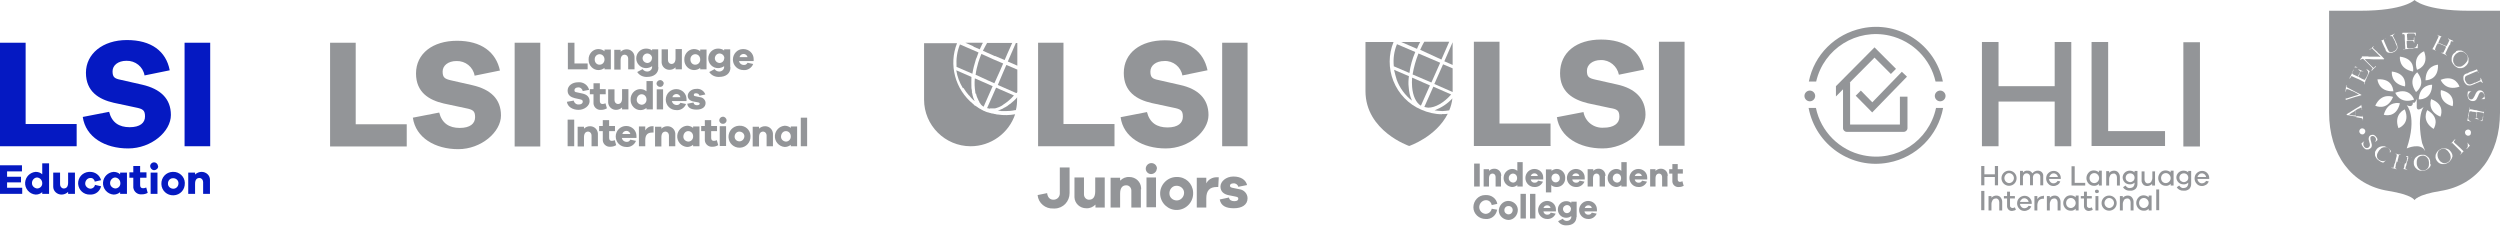 <?xml version="1.0" encoding="UTF-8"?>
<svg id="Layer_1" data-name="Layer 1" xmlns="http://www.w3.org/2000/svg" version="1.1" viewBox="0 0 1024 93">
  <defs>
    <style>
      .cls-1 {
        fill: #0519c2;
      }

      .cls-1, .cls-2 {
        stroke-width: 0px;
      }

      .cls-2 {
        fill: #939598;
      }
    </style>
  </defs>
  <g id="Group_3179" data-name="Group 3179">
    <path id="Path_6807" data-name="Path 6807" class="cls-2" d="M135.2,17.5v42.5h31.4v-9.1h-20.9V17.5h-10.5Z"/>
    <g id="Group_3140" data-name="Group 3140">
      <g id="Group_3139" data-name="Group 3139">
        <path id="Path_6808" data-name="Path 6808" class="cls-2" d="M204.7,28.9l-10.3,2.1c-.6-3.6-3.8-6.1-7.4-6-3.5,0-5.7,1.9-5.7,4.3s.8,3,3.4,3.6l8.8,2c7.4,1.7,11.7,5.6,11.7,12.4s-8.1,13.8-17.5,13.8-17.4-4.6-18.6-12.9l10.8-2.1c1.1,4.4,4.1,6.3,8.4,6.3s6.3-1.8,6.3-4.4-.9-3.1-3.9-3.7l-8.9-1.9c-6.1-1.4-11.4-4.6-11.4-12.3,0-8.2,6.9-13.4,16.8-13.4s16,4.6,17.6,12.3"/>
        <rect id="Rectangle_3217" data-name="Rectangle 3217" class="cls-2" x="210.8" y="17.5" width="10.5" height="42.5"/>
        <path id="Path_6809" data-name="Path 6809" class="cls-2" d="M240.6,28.4h-8v-10.9h2.7v8.5h5.4v2.3Z"/>
        <path id="Path_6810" data-name="Path 6810" class="cls-2" d="M250.2,28.4h-2.6v-.6c-.7.6-1.6.9-2.5.9-2.2,0-4-1.9-4-4.1,0,0,0-.1,0-.2-.1-2.2,1.6-4.2,3.8-4.3,0,0,.1,0,.2,0,.9,0,1.8.3,2.5.9v-.7h2.6v8.1ZM247.6,24.3c0-1.1-.8-2.1-2-2.1,0,0,0,0,0,0-1.1,0-2,.9-2,2,0,0,0,.1,0,.2,0,1.1.7,2,1.8,2.1,0,0,.1,0,.2,0,1.1,0,2-.9,2-2.1,0,0,0,0,0,0"/>
        <path id="Path_6811" data-name="Path 6811" class="cls-2" d="M259.9,23.4v5h-2.6v-4.4c0-.8-.5-1.5-1.3-1.6,0,0,0,0-.1,0-1,0-1.7.7-1.7,2.3v3.8h-2.6v-8.1h2.6v.8c.7-.7,1.6-1,2.5-1,1.7,0,3.1,1.3,3.2,3,0,.1,0,.3,0,.4"/>
        <path id="Path_6812" data-name="Path 6812" class="cls-2" d="M269.7,27.6c0,2.5-1.9,3.9-4.6,3.9-1.6.1-3.2-.6-4.1-2l2.2-1.2c.4.6,1.1,1,1.9,1,1,0,1.9-.7,2-1.7,0-.1,0-.2,0-.3v-.2c-.7.5-1.6.8-2.5.8-2.2,0-4-1.8-4-4,0-2.2,1.8-4,4-4,.9,0,1.8.2,2.5.8v-.5h2.5v7.3ZM267.1,23.9c0-1.1-.8-1.9-1.9-2-1.1,0-1.9.8-2,1.9,0,1.1.8,1.9,1.9,2,0,0,0,0,0,0,1,0,1.9-.8,1.9-1.8,0,0,0,0,0,0"/>
        <path id="Path_6813" data-name="Path 6813" class="cls-2" d="M279.3,28.4h-2.6v-.8c-.7.7-1.6,1-2.5,1-1.7,0-3.1-1.3-3.2-3,0-.1,0-.3,0-.4v-5h2.6v4.4c0,.8.5,1.5,1.3,1.6,0,0,0,0,.1,0,1,0,1.7-.7,1.7-2.3v-3.8h2.6v8.1Z"/>
        <path id="Path_6814" data-name="Path 6814" class="cls-2" d="M289.4,28.4h-2.6v-.6c-.7.6-1.6.9-2.5.9-2.2,0-4-1.9-4-4.1,0,0,0-.1,0-.2-.1-2.2,1.6-4.2,3.8-4.3,0,0,.1,0,.2,0,.9,0,1.8.3,2.5.9v-.7h2.6v8.1ZM286.8,24.3c0-1.1-.8-2.1-2-2.1,0,0,0,0,0,0-1.1,0-2,.9-2,2,0,0,0,.1,0,.2,0,1.1.7,2,1.8,2.1,0,0,.1,0,.2,0,1.1,0,2-.9,2-2,0,0,0,0,0,0"/>
        <path id="Path_6815" data-name="Path 6815" class="cls-2" d="M299.2,27.6c0,2.5-1.9,3.9-4.6,3.9-1.6.1-3.2-.6-4.1-2l2.2-1.2c.4.6,1.1,1,1.9,1,1,0,1.9-.7,2-1.7,0-.1,0-.2,0-.3v-.2c-.7.5-1.6.8-2.5.8-2.2,0-4-1.8-4-4,0-2.2,1.8-4,4-4,.9,0,1.8.2,2.5.8v-.5h2.5v7.3ZM296.7,23.9c0-1.1-.8-1.9-1.9-2-1.1,0-1.9.8-2,1.9,0,1.1.8,1.9,1.9,2,0,0,0,0,0,0,1,0,1.9-.8,1.9-1.8,0,0,0,0,0,0"/>
        <path id="Path_6816" data-name="Path 6816" class="cls-2" d="M308.7,25h-6c.2,1,1.1,1.7,2.2,1.6.6,0,1-.4,1.3-.9l2.3.5c-.6,1.6-2.3,2.7-4,2.5-2.3,0-4.2-1.8-4.3-4.1,0,0,0-.1,0-.2,0-2.3,1.8-4.3,4.1-4.3,0,0,.1,0,.2,0,2.3,0,4.2,1.8,4.2,4.1,0,0,0,.2,0,.3v.7ZM302.8,23.4h3.4c-.2-.8-.9-1.3-1.6-1.3-.8,0-1.5.5-1.7,1.3"/>
        <path id="Path_6817" data-name="Path 6817" class="cls-2" d="M241.3,36.8l-2.6.5c-.2-.9-1-1.6-1.9-1.5-.9,0-1.5.5-1.5,1.1s.2.8.9.9l2.3.5c1.9.4,3,1.4,3,3.2s-2.1,3.5-4.5,3.5-4.5-1.2-4.8-3.3l2.8-.5c.2,1,1.1,1.7,2.1,1.6,1,0,1.6-.5,1.6-1.1s-.2-.8-1-1l-2.3-.5c-1.6-.4-2.9-1.2-2.9-3.1s1.8-3.4,4.3-3.4c2.1-.2,4,1.1,4.5,3.1"/>
        <path id="Path_6818" data-name="Path 6818" class="cls-2" d="M248.5,44.4c-.7.4-1.4.6-2.2.6-1.6.2-3.1-1-3.2-2.6,0-.2,0-.4,0-.7v-3.1h-1.5v-2.1h1.5v-2.4h2.6v2.4h2.4v2.1h-2.4v2.8c0,.8.4,1.2,1.1,1.2.4,0,.8-.1,1.2-.3l.6,2.1Z"/>
        <path id="Path_6819" data-name="Path 6819" class="cls-2" d="M257.4,44.8h-2.6v-.8c-.7.7-1.6,1-2.5,1-1.7,0-3.1-1.3-3.2-3,0-.1,0-.3,0-.4v-5h2.6v4.4c0,.8.5,1.5,1.3,1.6,0,0,0,0,.1,0,1,0,1.7-.7,1.7-2.3v-3.8h2.6v8.1Z"/>
        <path id="Path_6820" data-name="Path 6820" class="cls-2" d="M267.4,44.8h-2.6v-.6c-.7.6-1.6.9-2.5.9-2.2,0-4-1.9-4-4.1,0,0,0-.1,0-.2-.1-2.2,1.6-4.2,3.8-4.3,0,0,.1,0,.2,0,.9,0,1.8.3,2.5.9v-4.2h2.6v11.7ZM264.8,40.7c0-1.1-.8-2.1-2-2.1,0,0,0,0,0,0-1.2,0-2,1.1-2,2.3,0,1.1.9,1.9,2,2,1.1,0,2-.9,2-2,0,0,0,0,0,0"/>
        <path id="Path_6821" data-name="Path 6821" class="cls-2" d="M271.8,34.2c0,.8-.6,1.4-1.4,1.4,0,0,0,0,0,0-.8,0-1.4-.6-1.5-1.3,0,0,0,0,0,0,0-.8.7-1.5,1.5-1.5s1.5.7,1.5,1.5M269,36.6h2.6v8.2h-2.6v-8.2Z"/>
        <path id="Path_6822" data-name="Path 6822" class="cls-2" d="M281.2,41.4h-6c.2,1,1.1,1.7,2.2,1.6.6,0,1-.4,1.3-.9l2.3.5c-.6,1.6-2.3,2.7-4,2.5-2.4,0-4.3-1.9-4.3-4.3,0-2.4,1.9-4.3,4.3-4.3h0c2.3,0,4.2,1.8,4.2,4.1,0,0,0,.2,0,.3v.7ZM275.3,39.8h3.4c-.2-.8-.9-1.3-1.6-1.3-.8,0-1.5.5-1.7,1.3"/>
        <path id="Path_6823" data-name="Path 6823" class="cls-2" d="M284.1,42.1c.1.7.7,1,1.4,1s1.1-.3,1.1-.6-.2-.5-.8-.6l-1.7-.3c-1.5-.3-2.4-1.1-2.4-2.4s1.4-2.8,3.5-2.8c1.6-.2,3.2.8,3.7,2.3l-2.4.5c-.1-.6-.7-1-1.4-1-.7,0-.9.3-.9.6s0,.5.6.6l1.9.4c1.3.1,2.3,1.2,2.3,2.4,0,1.8-1.6,2.7-3.7,2.7s-3.6-.7-3.8-2.4l2.5-.5Z"/>
        <rect id="Rectangle_3218" data-name="Rectangle 3218" class="cls-2" x="232.5" y="49" width="2.7" height="10.9"/>
        <path id="Path_6824" data-name="Path 6824" class="cls-2" d="M244.9,54.9v5h-2.6v-4.4c0-.8-.5-1.5-1.3-1.6,0,0,0,0-.1,0-1,0-1.7.7-1.7,2.3v3.8h-2.6v-8.1h2.6v.8c.7-.7,1.6-1,2.5-1,1.7,0,3.1,1.3,3.2,3,0,.1,0,.3,0,.4"/>
        <path id="Path_6825" data-name="Path 6825" class="cls-2" d="M252.3,59.5c-.7.4-1.4.6-2.2.6-1.6.2-3.1-1-3.2-2.6,0-.2,0-.4,0-.7v-3.1h-1.5v-2.1h1.5v-2.4h2.6v2.4h2.4v2.1h-2.4v2.8c0,.8.4,1.2,1.1,1.2.4,0,.8-.1,1.2-.3l.6,2.1Z"/>
        <path id="Path_6826" data-name="Path 6826" class="cls-2" d="M260.7,56.5h-6c.2,1,1.1,1.7,2.2,1.6.6,0,1-.4,1.3-.9l2.3.5c-.6,1.6-2.3,2.7-4,2.5-2.4,0-4.3-1.9-4.3-4.3,0-2.4,1.9-4.3,4.3-4.3,2.3,0,4.2,1.8,4.2,4.1,0,0,0,.2,0,.3v.7ZM254.8,54.9h3.4c-.2-.8-.9-1.3-1.6-1.3-.8,0-1.5.5-1.7,1.3"/>
        <path id="Path_6827" data-name="Path 6827" class="cls-2" d="M267.7,51.7v2.6h-.6c-1.8,0-2.8.9-2.8,3.1v2.5h-2.6v-8.1h2.6v1.6c.6-1,1.6-1.7,2.8-1.7.2,0,.4,0,.6,0"/>
        <path id="Path_6828" data-name="Path 6828" class="cls-2" d="M276.6,54.9v5h-2.6v-4.4c0-.8-.5-1.5-1.3-1.6,0,0,0,0-.1,0-1,0-1.7.7-1.7,2.3v3.8h-2.6v-8.1h2.6v.8c.7-.7,1.6-1,2.5-1,1.7,0,3.1,1.3,3.2,3,0,.1,0,.3,0,.4"/>
        <path id="Path_6829" data-name="Path 6829" class="cls-2" d="M286.5,59.9h-2.6v-.6c-.7.6-1.6.9-2.5.9-2.4-.2-4.2-2.3-4-4.7.2-2.1,1.8-3.8,4-4,.9,0,1.8.3,2.5.9v-.6h2.6v8.1ZM283.9,55.8c0-1.1-.8-2.1-2-2.1,0,0,0,0,0,0-1.2,0-2,1.1-2,2.3,0,1.1.9,1.9,2,2,1.1,0,2-.9,2-2,0,0,0,0,0,0"/>
        <path id="Path_6830" data-name="Path 6830" class="cls-2" d="M294.1,59.5c-.7.4-1.4.6-2.2.6-1.6.2-3.1-1-3.2-2.6,0-.2,0-.4,0-.7v-3.1h-1.5v-2.1h1.5v-2.4h2.6v2.4h2.4v2.1h-2.4v2.8c0,.8.4,1.2,1.1,1.2.4,0,.8-.1,1.2-.3l.6,2.1Z"/>
        <path id="Path_6831" data-name="Path 6831" class="cls-2" d="M297.6,49.3c0,.8-.7,1.5-1.6,1.4-.8,0-1.4-.7-1.4-1.4,0-.8.7-1.5,1.5-1.5.8,0,1.5.7,1.5,1.5M294.8,51.7h2.6v8.1h-2.6v-8.1Z"/>
        <path id="Path_6832" data-name="Path 6832" class="cls-2" d="M307.4,55.8c.1,2.5-1.8,4.6-4.3,4.7-2.5.1-4.6-1.8-4.7-4.3-.1-2.5,1.8-4.6,4.3-4.7,0,0,.2,0,.2,0,2.4-.1,4.4,1.7,4.5,4.1,0,0,0,.1,0,.2M304.9,55.8c0-1.1-1-1.9-2.1-1.9-1.1,0-1.9,1-1.9,2.1,0,1.1.9,1.9,2,1.9,1.1,0,2-1,2-2.1,0,0,0,0,0,0"/>
        <path id="Path_6833" data-name="Path 6833" class="cls-2" d="M316.6,54.9v5h-2.6v-4.4c0-.8-.5-1.5-1.3-1.6,0,0,0,0-.1,0-1,0-1.7.7-1.7,2.3v3.8h-2.6v-8.1h2.6v.8c.7-.7,1.6-1,2.5-1,1.7,0,3.1,1.3,3.2,3,0,.1,0,.3,0,.4"/>
        <path id="Path_6834" data-name="Path 6834" class="cls-2" d="M326.5,59.9h-2.6v-.6c-.7.6-1.6.9-2.5.9-2.4-.2-4.2-2.3-4-4.7.2-2.1,1.8-3.8,4-4,.9,0,1.8.3,2.5.9v-.6h2.6v8.1ZM323.9,55.8c0-1.1-.8-2.1-2-2.1,0,0,0,0,0,0-1.2,0-2,1.1-2,2.3,0,1.1.9,1.9,2,2,1.1,0,2-.9,2-2,0,0,0,0,0,0"/>
        <rect id="Rectangle_3219" data-name="Rectangle 3219" class="cls-2" x="328" y="48.2" width="2.6" height="11.7"/>
      </g>
    </g>
  </g>
  <g id="Group_3180" data-name="Group 3180">
    <g id="Group_3142" data-name="Group 3142">
      <path id="Path_6835" data-name="Path 6835" class="cls-2" d="M407.5,22.9h0l4,1.7,1.3-3,1.8-4h-10.3c-.6,1-1.1,2.1-1.7,3.2h0s3.6,1.6,3.6,1.6l1.3.6Z"/>
      <path id="Path_6836" data-name="Path 6836" class="cls-2" d="M414.1,22.2h0s-1.3,3-1.3,3l3.9,1.7v-9.3h-.6l-2,4.6Z"/>
      <path id="Path_6837" data-name="Path 6837" class="cls-2" d="M416.7,39.8c-.9,1.1-2,2-3.1,2.9,0,0,0,0-.1,0-.3.3-.7.5-1,.8-.1,0-.3.2-.4.2-.2.2-.5.3-.7.4-.2,0-.3.2-.5.3-.2.1-.4.2-.6.3-.2,0-.3.1-.5.2-.3.1-.5.2-.8.3,0,0-.2,0-.3.1.5,0,1,.1,1.5.2h.1c.5,0,1,0,1.4,0h.2c1.3,0,2.6-.1,3.9-.4,0,0,.2,0,.3,0,.4-1.5.5-3,.5-4.5v-.9Z"/>
      <path id="Path_6838" data-name="Path 6838" class="cls-2" d="M416.4,38.1c.1-.1.2-.3.3-.4v-9.2l-.5-.2h0l-4-1.7-1.3,3h0s-2.2,5.2-2.2,5.2l2.5,1.1,5,2.2h.2Z"/>
      <path id="Path_6839" data-name="Path 6839" class="cls-2" d="M398.3,30.1c.3-1.9.8-3.8,1.4-5.7h0c0-.2.1-.4.2-.5s.1-.3.2-.5c.2-.6.5-1.3.7-1.9l-7.6-3.3c-1.2,2.9-1.6,6-1.4,9.2l6.5,2.8Z"/>
      <path id="Path_6840" data-name="Path 6840" class="cls-2" d="M402,22c-.5,1.2-.9,2.4-1.3,3.6h0c-.5,1.7-.9,3.4-1.1,5.1h.2c0,0,5,2.3,5,2.3l2.5,1.1,2.3-5.1h0c0,0,1.3-3,1.3-3l-4-1.7h0l-1.3-.6-3.6-1.6h0"/>
      <path id="Path_6841" data-name="Path 6841" class="cls-2" d="M408.6,46.9h-.1c-.3,0-.6-.1-.9-.2h-.2c-.3,0-.5-.2-.7-.2-.1,0-.2,0-.3,0-.2,0-.4-.1-.7-.2-.1,0-.3,0-.4-.1-.2,0-.5-.2-.7-.2-.1,0-.2,0-.4-.1-.3-.1-.6-.2-.9-.4,0,0,0,0-.1,0h-.1c-.3-.2-.6-.3-.9-.5-.1,0-.2-.1-.3-.2-.2-.1-.4-.2-.6-.3-.1,0-.2-.1-.3-.2-.2-.1-.4-.2-.6-.4,0,0-.2-.1-.3-.2-.2-.1-.4-.3-.6-.4h-.2c-.2-.3-.5-.5-.7-.7h0c-7.4-6-10.1-16.1-6.6-24.9h-13.5v23.1c0,10.6,8.6,19.1,19.1,19.1,8.2,0,15.6-5.3,18.2-13.1-2.3.4-4.7.5-7.1.1"/>
      <path id="Path_6842" data-name="Path 6842" class="cls-2" d="M405.5,44.4c.2,0,.5,0,.7,0h.1c.3,0,.6,0,.9,0h.2c.3,0,.5-.1.8-.2.1,0,.2,0,.3-.1.2,0,.4-.2.6-.2.1,0,.3-.1.4-.2.2,0,.4-.2.6-.3.2,0,.3-.2.5-.3.1,0,.3-.2.4-.3,1.6-1,3.1-2.3,4.3-3.7l-5.5-2.4-1.8-.8-3.7,8.4c.3,0,.6.1.9.2,0,0,.1,0,.2,0"/>
      <path id="Path_6843" data-name="Path 6843" class="cls-2" d="M399.8,38.3c0,.2,0,.4.1.5,0,.2.1.4.2.7,0,.2.1.3.2.5,0,.2.2.4.3.6,0,.1,0,.2.1.3.1.2.2.5.4.7,0,0,0,.1,0,.2.2.2.3.5.5.7h0c.2.3.3.5.5.6,0,0,0,0,.1.1.2.2.5.4.7.5l3.7-8.4-1.8-.8-5.5-2.4c-.2,1.9-.1,3.8.2,5.7,0,.2,0,.3,0,.5"/>
      <path id="Path_6844" data-name="Path 6844" class="cls-2" d="M398.7,19.1l2.6,1.1c.3-.6.6-1.3.9-1.9,0-.2.2-.3.3-.5v-.3c.1,0-7.1,0-7.1,0l3.4,1.5Z"/>
      <path id="Path_6845" data-name="Path 6845" class="cls-2" d="M394.6,36c.7,1.1,1.5,2.2,2.3,3.1h.1c.3.5.7.8,1,1.2h0c.4.4.8.8,1.2,1.1,0,0,0-.2-.1-.3-.1-.2-.2-.5-.3-.7,0-.2-.1-.3-.2-.5,0-.2-.1-.5-.2-.7,0-.2,0-.3-.1-.5,0-.3-.1-.5-.2-.8,0-.2,0-.3,0-.5,0-.4-.1-.8-.2-1.3,0,0,0,0,0-.1-.1-1.5,0-3,0-4.5l-6.2-2.7c.4,2.6,1.3,5,2.7,7.3"/>
      <path id="Path_6846" data-name="Path 6846" class="cls-2" d="M456.5,59.9h-31.3V17.5h10.4v33.3h20.9v9.1Z"/>
      <path id="Path_6847" data-name="Path 6847" class="cls-2" d="M494.5,28.8l-10.2,2.1c-.6-3.5-3.8-6.1-7.4-5.9-3.5,0-5.7,1.9-5.7,4.3s.8,3,3.4,3.5l8.8,2c7.3,1.6,11.6,5.6,11.6,12.3s-8,13.7-17.5,13.7-17.4-4.6-18.5-12.8l10.8-2.1c1.1,4.4,4.1,6.3,8.4,6.3s6.3-1.8,6.3-4.4-.9-3.1-3.9-3.7l-8.9-1.9c-6.1-1.4-11.4-4.6-11.4-12.3,0-8.2,6.8-13.4,16.8-13.4s15.9,4.6,17.5,12.3"/>
      <rect id="Rectangle_3221" data-name="Rectangle 3221" class="cls-2" x="500.6" y="17.5" width="10.4" height="42.4"/>
      <path id="Path_6848" data-name="Path 6848" class="cls-2" d="M438.1,79.1c0,3.4-2.6,6.2-6,6.3-.2,0-.4,0-.6,0-3.3.2-6.2-2.2-6.5-5.5l3.9-.8c.2,1.7,1.1,2.7,2.6,2.7,1.4,0,2.5-1,2.6-2.4,0,0,0-.2,0-.3v-10.5h4v10.5Z"/>
      <path id="Path_6849" data-name="Path 6849" class="cls-2" d="M452.6,85h-3.9v-1.2c-1,1-2.3,1.6-3.8,1.5-2.6,0-4.7-2-4.8-4.5,0-.2,0-.4,0-.6v-7.5h3.9v6.7c-.1,1.2.7,2.3,1.9,2.4,0,0,.1,0,.2,0,1.5,0,2.5-1,2.5-3.4v-5.7h3.9v12.2Z"/>
      <path id="Path_6850" data-name="Path 6850" class="cls-2" d="M467.3,77.5v7.5h-3.9v-6.7c.1-1.2-.7-2.3-1.9-2.4,0,0-.1,0-.2,0-1.5,0-2.5,1-2.5,3.4v5.7h-3.9v-12.2h3.9v1.2c1-1,2.3-1.6,3.8-1.5,2.6,0,4.7,2,4.8,4.5,0,.2,0,.4,0,.6"/>
      <path id="Path_6851" data-name="Path 6851" class="cls-2" d="M473.8,69.1c0,1.2-1.1,2.2-2.3,2.2-1.2,0-2.2-1-2.2-2.2,0-1.2,1-2.3,2.3-2.3s2.3,1,2.3,2.3M469.6,72.7h3.9v12.2h-3.9v-12.2Z"/>
      <path id="Path_6852" data-name="Path 6852" class="cls-2" d="M488.7,78.9c.2,3.7-2.7,6.9-6.4,7.1s-6.9-2.7-7.1-6.4c-.2-3.7,2.7-6.9,6.4-7.1.1,0,.2,0,.4,0,3.6-.1,6.5,2.6,6.7,6.2,0,0,0,.2,0,.3M485,78.9c0-1.6-1.5-2.9-3.2-2.8-1.6,0-2.9,1.5-2.8,3.2,0,1.6,1.4,2.8,3,2.8,1.7,0,3-1.5,3-3.1,0,0,0,0,0,0"/>
      <path id="Path_6853" data-name="Path 6853" class="cls-2" d="M499.2,72.7l-.2,3.9h-.7c-2.7,0-4.2,1.4-4.2,4.6v3.8h-3.9v-12.2h3.9v2.3c.8-1.6,2.5-2.5,4.2-2.5.3,0,.6,0,.9,0"/>
      <path id="Path_6854" data-name="Path 6854" class="cls-2" d="M503.4,81c.2,1,1.1,1.4,2.2,1.4s1.6-.4,1.6-1-.3-.7-1.2-.9l-2.5-.5c-2.3-.4-3.6-1.6-3.6-3.6s2.2-4.1,5.3-4.1,5.1,1.4,5.6,3.5l-3.6.7c-.2-.9-1.1-1.5-2-1.4-1,0-1.4.5-1.4.9s.1.7.9.9l2.9.6c1.9.2,3.4,1.8,3.4,3.7,0,2.7-2.3,4.1-5.6,4.1s-5.3-1-5.8-3.6l3.8-.8Z"/>
    </g>
  </g>
  <g id="Group_3181" data-name="Group 3181">
    <rect id="Rectangle_3223" data-name="Rectangle 3223" class="cls-2" x="603.8" y="67" width="2.3" height="9.4"/>
    <g id="Group_3145" data-name="Group 3145">
      <g id="Group_3144" data-name="Group 3144">
        <path id="Path_6855" data-name="Path 6855" class="cls-2" d="M614.8,72.1v4.3h-2.2v-3.9c0-.7-.4-1.3-1.1-1.4,0,0,0,0-.1,0-.9,0-1.5.6-1.5,2v3.3h-2.2v-7.1h2.2v.7c.6-.6,1.3-.9,2.2-.9,1.5,0,2.7,1.1,2.8,2.6,0,.1,0,.2,0,.3"/>
        <path id="Path_6856" data-name="Path 6856" class="cls-2" d="M623.7,76.4h-2.2v-.6c-.6.5-1.4.8-2.2.8-2.1-.2-3.6-2-3.4-4,.1-1.8,1.6-3.3,3.4-3.4.8,0,1.6.2,2.2.8v-3.6h2.2v10.1ZM621.4,72.9c0-1-.7-1.8-1.7-1.8,0,0,0,0,0,0-1,0-1.8,1-1.7,2,0,.9.8,1.6,1.7,1.7,1,0,1.7-.8,1.7-1.8,0,0,0,0,0,0"/>
        <path id="Path_6857" data-name="Path 6857" class="cls-2" d="M632.2,73.5h-5.2c.1.9,1,1.5,1.9,1.3.5,0,.9-.4,1.1-.8l2,.4c-.6,1.4-2,2.3-3.5,2.2-2.1,0-3.7-1.7-3.7-3.7,0-2.1,1.7-3.7,3.7-3.7,2,0,3.6,1.5,3.6,3.5,0,0,0,.2,0,.2v.6ZM627,72.1h2.9c-.1-.7-.7-1.1-1.4-1.1-.7,0-1.3.4-1.5,1.1"/>
        <path id="Path_6858" data-name="Path 6858" class="cls-2" d="M641.1,72.9c.1,1.9-1.3,3.6-3.3,3.7,0,0-.1,0-.2,0-.8,0-1.6-.2-2.2-.8v3h-2.2v-9.4h2.3v.6c.6-.5,1.4-.8,2.2-.8,1.9,0,3.5,1.7,3.4,3.6,0,0,0,0,0,.1M638.9,72.9c0-.9-.6-1.7-1.6-1.8,0,0,0,0-.1,0-1,0-1.8.9-1.7,1.9,0,.9.8,1.7,1.7,1.7.9,0,1.7-.7,1.7-1.7,0,0,0,0,0-.1"/>
        <path id="Path_6859" data-name="Path 6859" class="cls-2" d="M649.2,73.5h-5.2c.1.9,1,1.5,1.9,1.3.5,0,.9-.4,1.1-.8l2,.4c-.6,1.4-2,2.3-3.5,2.2-2.1,0-3.7-1.7-3.7-3.7,0-2.1,1.7-3.7,3.7-3.7,2,0,3.6,1.5,3.6,3.5,0,0,0,.2,0,.2v.6ZM644,72.1h2.9c-.1-.7-.7-1.1-1.4-1.1-.7,0-1.3.4-1.5,1.1"/>
        <path id="Path_6860" data-name="Path 6860" class="cls-2" d="M657.4,72.1v4.3h-2.2v-3.9c0-.7-.4-1.3-1.1-1.4,0,0,0,0-.1,0-.9,0-1.5.6-1.5,2v3.3h-2.2v-7.1h2.3v.7c.6-.6,1.3-.9,2.2-.9,1.5,0,2.7,1.1,2.8,2.6,0,.1,0,.2,0,.3"/>
        <path id="Path_6861" data-name="Path 6861" class="cls-2" d="M666.3,76.4h-2.2v-.6c-.6.5-1.4.8-2.2.8-2.1-.2-3.6-2-3.4-4,.1-1.8,1.6-3.3,3.4-3.4.8,0,1.6.2,2.2.8v-3.6h2.2v10.1ZM664,72.9c0-1-.7-1.8-1.7-1.8,0,0,0,0,0,0-1,0-1.8,1-1.7,2,0,.9.8,1.6,1.7,1.7,1,0,1.7-.8,1.7-1.8,0,0,0,0,0,0"/>
        <path id="Path_6862" data-name="Path 6862" class="cls-2" d="M674.8,73.5h-5.2c.1.9,1,1.5,1.9,1.3.5,0,.9-.4,1.1-.8l2,.4c-.6,1.4-2,2.3-3.5,2.2-2.1,0-3.7-1.7-3.7-3.7,0-2.1,1.7-3.7,3.7-3.7,2,0,3.6,1.5,3.6,3.5,0,0,0,.2,0,.2v.6ZM669.6,72.1h2.9c-.1-.7-.7-1.1-1.4-1.1-.7,0-1.3.4-1.5,1.1"/>
        <path id="Path_6863" data-name="Path 6863" class="cls-2" d="M683,72.1v4.3h-2.2v-3.9c0-.7-.4-1.3-1.1-1.4,0,0,0,0-.1,0-.9,0-1.5.6-1.5,2v3.3h-2.2v-7.1h2.2v.7c.6-.6,1.4-.9,2.2-.9,1.5,0,2.7,1.1,2.8,2.6,0,.1,0,.2,0,.3"/>
        <path id="Path_6864" data-name="Path 6864" class="cls-2" d="M689.7,76.1c-.6.3-1.2.5-1.9.5-1.4.2-2.7-.8-2.8-2.2,0-.2,0-.4,0-.6v-2.7h-1.3v-1.8h1.3v-2.1h2.2v2.1h2.1v1.8h-2.1v2.4c0,.7.4,1,.9,1,.4,0,.7-.1,1-.3l.5,1.8Z"/>
        <path id="Path_6865" data-name="Path 6865" class="cls-2" d="M613.2,86c-.4,2.3-2.4,3.9-4.7,3.7-2.7,0-5-2.1-5-4.8,0-2.7,2.1-5,4.8-5,0,0,.2,0,.3,0,2.3-.1,4.3,1.4,4.7,3.6l-2.3.5c-.2-1.2-1.2-2.1-2.5-2-1.5.1-2.7,1.5-2.6,3,.1,1.4,1.2,2.5,2.6,2.6,1.2,0,2.3-.9,2.5-2.1l2.3.4Z"/>
        <path id="Path_6866" data-name="Path 6866" class="cls-2" d="M621.7,86c0,2.1-1.6,4-3.7,4.1-2.1,0-4-1.6-4.1-3.7,0-2.1,1.6-4,3.7-4.1,0,0,.1,0,.2,0,2,0,3.8,1.5,3.9,3.5,0,0,0,.1,0,.2M619.6,86c0-1-.9-1.7-1.8-1.6-1,0-1.7.9-1.6,1.8,0,.9.8,1.6,1.7,1.6,1,0,1.7-.8,1.7-1.8,0,0,0,0,0,0"/>
        <rect id="Rectangle_3224" data-name="Rectangle 3224" class="cls-2" x="622.8" y="79.4" width="2.2" height="10.1"/>
        <rect id="Rectangle_3225" data-name="Rectangle 3225" class="cls-2" x="626.7" y="79.4" width="2.2" height="10.1"/>
        <path id="Path_6867" data-name="Path 6867" class="cls-2" d="M637.4,86.6h-5.2c.1.9,1,1.5,1.9,1.3.5,0,.9-.4,1.1-.8l2,.4c-.6,1.4-2,2.3-3.5,2.2-2.1,0-3.7-1.7-3.7-3.7s1.7-3.7,3.7-3.7c2,0,3.6,1.5,3.6,3.5,0,0,0,.2,0,.2v.6ZM632.2,85.2h2.9c-.1-.7-.7-1.1-1.4-1.1-.7,0-1.3.4-1.5,1.1"/>
        <path id="Path_6868" data-name="Path 6868" class="cls-2" d="M645.7,88.9c0,2.2-1.7,3.4-4,3.4-1.4.1-2.8-.5-3.5-1.7l1.9-1c.4.6,1,.9,1.7.9.9,0,1.7-.6,1.8-1.5,0,0,0-.2,0-.3v-.2c-.6.5-1.4.7-2.1.7-1.9,0-3.4-1.5-3.4-3.4,0-1.9,1.5-3.4,3.4-3.4.8,0,1.5.2,2.1.7v-.5h2.2v6.4ZM643.5,85.7c0-.9-.7-1.7-1.6-1.7-.9,0-1.7.7-1.7,1.6,0,.9.7,1.7,1.6,1.7,0,0,0,0,0,0,.9,0,1.6-.7,1.6-1.5,0,0,0,0,0,0"/>
        <path id="Path_6869" data-name="Path 6869" class="cls-2" d="M654.2,86.6h-5.2c.1.9,1,1.5,1.9,1.3.5,0,.9-.4,1.1-.8l2,.4c-.6,1.4-2,2.3-3.5,2.2-2.1,0-3.7-1.7-3.7-3.7s1.7-3.7,3.7-3.7c2,0,3.6,1.5,3.6,3.5,0,0,0,.2,0,.2v.6ZM649.1,85.2h2.9c-.1-.7-.7-1.1-1.4-1.1-.7,0-1.3.4-1.5,1.1"/>
        <path id="Path_6870" data-name="Path 6870" class="cls-2" d="M635.2,59.8h-31.5V17.1h10.5v33.5h20.9v9.1h.1Z"/>
        <path id="Path_6871" data-name="Path 6871" class="cls-2" d="M673.4,28.5l-10.3,2.1c-.7-3.5-3.8-6.1-7.4-6-3.4,0-5.7,1.9-5.7,4.4s.8,3,3.4,3.6l8.9,2c7.4,1.6,11.7,5.7,11.7,12.4s-8.1,13.8-17.6,13.8-17.5-4.6-18.7-12.8l10.9-2.1c.7,4,4.3,6.7,8.3,6.4,4,0,6.4-1.7,6.4-4.4s-.9-3.2-4-3.7l-8.9-1.9c-6.1-1.5-11.4-4.6-11.4-12.3,0-8.6,6.8-13.8,16.8-13.8s16,4.6,17.6,12.3"/>
        <rect id="Rectangle_3226" data-name="Rectangle 3226" class="cls-2" x="679.5" y="17.1" width="10.5" height="42.6"/>
        <path id="Path_6872" data-name="Path 6872" class="cls-2" d="M582,43.3l3.7-8.3-7.3-3.2c-.1,1.3-.1,2.6,0,3.8.3,3.7,1.6,6.5,3.6,7.7"/>
        <path id="Path_6873" data-name="Path 6873" class="cls-2" d="M589.9,25.7l-8.9-3.8c-1.1,2.8-1.9,5.6-2.4,8.6l7.7,3.3,3.6-8.1Z"/>
        <path id="Path_6874" data-name="Path 6874" class="cls-2" d="M578.3,41.1c-.8-1.7-1.2-3.6-1.3-5.4-.2-1.5-.1-3,.1-4.5l-6.1-2.6c.3,1.3.7,2.8,1.1,4.1,1.2,3.3,3.4,6.3,6.2,8.5"/>
        <path id="Path_6875" data-name="Path 6875" class="cls-2" d="M570.8,27.1l6.5,2.8c.4-3,1.2-5.8,2.4-8.6l-7.5-3.2c-1.2,2.9-1.6,5.9-1.3,9"/>
        <path id="Path_6876" data-name="Path 6876" class="cls-2" d="M591.1,26.3l-3.6,8.1,7.5,3.3v-9.7l-4-1.7Z"/>
        <path id="Path_6877" data-name="Path 6877" class="cls-2" d="M594.4,38.7l-7.3-3.2-3.7,8.3c.5.2,1.1.2,1.6.3,2.9,0,6.4-2,9.4-5.4"/>
        <path id="Path_6878" data-name="Path 6878" class="cls-2" d="M581.7,17.2h-7.8l6.5,2.8c.4-1,.8-1.9,1.3-2.8"/>
        <path id="Path_6879" data-name="Path 6879" class="cls-2" d="M590.7,46.8c-3,0-5.9-.7-8.6-1.9-5.2-2.2-9.3-6.5-11.4-11.8-2-5.1-2-10.8.1-15.9h-11.5v20.1c0,16.4,17.9,22.5,17.9,22.5,0,0,11-3.7,15.8-13.2-.7.1-1.5.2-2.3.1"/>
        <path id="Path_6880" data-name="Path 6880" class="cls-2" d="M593.6,45.2c.7-1.6,1.1-3.2,1.3-4.9-2,2.2-4.5,3.8-7.3,4.9,1.1.2,2.1.2,3.2.3.9-.1,1.9-.1,2.8-.3"/>
        <path id="Path_6881" data-name="Path 6881" class="cls-2" d="M591.6,25.1l3.4,1.5v-9.3l-3.4,7.8Z"/>
        <path id="Path_6882" data-name="Path 6882" class="cls-2" d="M590.4,24.4l3.2-7.3h-10.2c-.7,1.1-1.2,2.3-1.7,3.3l8.7,4Z"/>
      </g>
    </g>
  </g>
  <g id="Group_3182" data-name="Group 3182">
    <path id="Path_6883" data-name="Path 6883" class="cls-2" d="M818.4,68v7.9h-1.3v-3.4h-4.3v3.4h-1.3v-7.9h1.3v3.4h4.3v-3.4h1.3Z"/>
    <g id="Group_3148" data-name="Group 3148">
      <g id="Group_3147" data-name="Group 3147">
        <path id="Path_6884" data-name="Path 6884" class="cls-2" d="M822.9,75c.5,0,1-.2,1.4-.6.8-.8.8-2.1,0-2.9-.8-.8-2-.8-2.7,0-.8.8-.8,2.1,0,2.9.4.4.9.6,1.4.6M820.7,70.8c.6-.6,1.4-.9,2.2-.9.8,0,1.6.3,2.2.9,1.2,1.2,1.2,3.2,0,4.4-.6.6-1.4.9-2.2.9-.8,0-1.6-.3-2.2-.9-1.2-1.2-1.2-3.2,0-4.4,0,0,0,0,0,0"/>
        <path id="Path_6885" data-name="Path 6885" class="cls-2" d="M834.7,69.9c.6,0,1.2.2,1.6.6.4.4.7,1,.6,1.7v3.7h-1.2v-3.5c0-.4-.1-.7-.4-1-.3-.3-.6-.4-1-.4-.4,0-.9.2-1.2.5-.3.4-.5,1-.4,1.5v2.9h-1.2v-3.5c0-.4-.1-.7-.4-1-.3-.3-.6-.4-1-.4-.4,0-.9.2-1.1.5-.3.4-.5,1-.4,1.5v2.9h-1.2v-5.9h1.2v.7c.5-.6,1.2-.9,1.9-.8.4,0,.8,0,1.2.3.3.2.6.5.8.8.5-.7,1.3-1.1,2.2-1.1"/>
        <path id="Path_6886" data-name="Path 6886" class="cls-2" d="M841.2,71c-.4,0-.8.1-1.1.4-.3.3-.6.6-.7,1.1h3.5c0-.4-.3-.8-.6-1.1-.3-.2-.7-.4-1.1-.4M844.1,72.9v.4h-4.8c0,.5.2.9.6,1.3.3.3.7.5,1.2.5.7,0,1.4-.4,1.7-1l1.1.2c-.2.6-.6,1.1-1.1,1.4-.5.3-1.1.5-1.7.5-.8,0-1.6-.3-2.1-.9-.6-.6-.9-1.4-.9-2.2,0-.8.3-1.7.9-2.2.6-.6,1.4-.9,2.2-.9.8,0,1.5.3,2,.8.6.6.9,1.3.9,2.1"/>
        <path id="Path_6887" data-name="Path 6887" class="cls-2" d="M854.1,74.8v1.2h-5.6v-7.9h1.3v6.8h4.3Z"/>
        <path id="Path_6888" data-name="Path 6888" class="cls-2" d="M857.8,75c.5,0,1-.2,1.4-.6.8-.8.8-2.1,0-2.9-.4-.4-.8-.6-1.4-.6-.5,0-1,.2-1.4.6-.7.8-.7,2.1,0,2.9.4.4.9.6,1.4.6M860.9,70.1v5.9h-1.2v-.7c-.6.6-1.3.9-2.1.8-.8,0-1.5-.3-2.1-.9-1.2-1.3-1.2-3.2,0-4.5.5-.6,1.3-.9,2.1-.9.8,0,1.6.3,2.1.8v-.7h1.2Z"/>
        <path id="Path_6889" data-name="Path 6889" class="cls-2" d="M865.9,69.9c.6,0,1.3.2,1.7.7.4.5.7,1.1.7,1.8v3.6h-1.2v-3.3c0-.4-.1-.8-.4-1.2-.3-.3-.6-.5-1-.4-.5,0-1,.2-1.3.6-.3.5-.5,1.1-.5,1.6v2.7h-1.2v-5.9h1.2v.7c.5-.6,1.3-.9,2-.9"/>
        <path id="Path_6890" data-name="Path 6890" class="cls-2" d="M872.5,74.6c.5,0,.9-.2,1.3-.5.7-.7.7-1.9,0-2.6,0,0,0,0,0,0-.3-.3-.8-.5-1.3-.5-.5,0-1,.2-1.3.5-.7.7-.7,1.9,0,2.6,0,0,0,0,0,0,.4.3.9.5,1.3.5M875.5,70.1v5.3c0,.8-.3,1.5-.8,2-.6.5-1.4.8-2.2.7-1.2.1-2.3-.4-2.9-1.4l1-.7c.2.3.5.6.8.8.3.2.7.3,1.1.2.5,0,1-.2,1.3-.5.3-.4.5-.8.5-1.3v-.4c-.5.5-1.3.8-2,.7-.8,0-1.5-.3-2-.8-1.1-1.1-1.2-2.8,0-4,0,0,0,0,0,0,.5-.5,1.3-.8,2-.8.7,0,1.5.2,2,.7v-.6h1.2Z"/>
        <path id="Path_6891" data-name="Path 6891" class="cls-2" d="M882.7,70.1v5.9h-1.2v-.7c-.5.6-1.3.9-2,.9-.6,0-1.3-.2-1.7-.7-.4-.5-.7-1.1-.6-1.8v-3.5h1.2v3.3c0,.4.1.8.4,1.2.3.3.6.5,1,.4.5,0,1-.2,1.3-.6.3-.5.5-1.1.5-1.6v-2.7h1.2Z"/>
        <path id="Path_6892" data-name="Path 6892" class="cls-2" d="M887.1,75c.5,0,1-.2,1.4-.6.8-.8.8-2.1,0-2.9-.4-.4-.8-.6-1.4-.6-.5,0-1,.2-1.4.6-.7.8-.7,2.1,0,2.9.4.4.9.6,1.4.6M890.3,70.1v5.9h-1.2v-.7c-.6.6-1.3.9-2.1.8-.8,0-1.5-.3-2.1-.9-1.2-1.3-1.2-3.2,0-4.5.5-.6,1.3-.9,2.1-.9.8,0,1.6.3,2.1.8v-.7h1.2Z"/>
        <path id="Path_6893" data-name="Path 6893" class="cls-2" d="M894.5,74.6c.5,0,.9-.2,1.3-.5.7-.7.7-1.9,0-2.6,0,0,0,0,0,0-.3-.3-.8-.5-1.3-.5-.5,0-1,.2-1.3.5-.7.7-.7,1.9,0,2.6,0,0,0,0,0,0,.4.3.9.5,1.3.5M897.5,70.1v5.3c0,.8-.3,1.5-.8,2-.6.5-1.4.8-2.2.7-1.2.1-2.3-.4-2.9-1.4l1-.7c.2.3.5.6.8.8.3.2.7.3,1.1.2.5,0,1-.2,1.3-.5.3-.4.5-.8.5-1.3v-.4c-.5.5-1.3.8-2,.7-.8,0-1.5-.3-2-.8-1.1-1.1-1.2-2.8,0-4,0,0,0,0,0,0,.5-.5,1.3-.8,2-.8.8,0,1.5.2,2,.7v-.6h1.2Z"/>
        <path id="Path_6894" data-name="Path 6894" class="cls-2" d="M901.9,71c-.4,0-.8.1-1.1.4-.3.3-.6.6-.7,1.1h3.5c0-.4-.3-.8-.6-1.1-.3-.2-.7-.4-1.1-.4M904.9,72.9v.4h-4.8c0,.5.2.9.6,1.3.3.3.7.5,1.2.5.7,0,1.4-.4,1.7-1l1.1.2c-.2.6-.6,1.1-1.1,1.4-.5.3-1.1.5-1.7.5-.8,0-1.6-.3-2.1-.9-.6-.6-.9-1.4-.9-2.2,0-.8.3-1.7.9-2.2.6-.6,1.4-.9,2.2-.9.8,0,1.5.3,2,.8.6.6.9,1.3.9,2.1"/>
        <rect id="Rectangle_3228" data-name="Rectangle 3228" class="cls-2" x="811.5" y="78.2" width="1.3" height="7.9"/>
        <path id="Path_6895" data-name="Path 6895" class="cls-2" d="M817.7,80.1c.6,0,1.3.2,1.7.7.4.5.7,1.1.7,1.8v3.6h-1.2v-3.3c0-.4-.1-.8-.4-1.2-.3-.3-.6-.5-1-.4-.5,0-1,.2-1.3.6-.3.5-.5,1.1-.5,1.6v2.7h-1.2v-5.9h1.2v.7c.5-.6,1.3-.9,2-.9"/>
        <path id="Path_6896" data-name="Path 6896" class="cls-2" d="M825.3,84.9l.4,1c-.4.3-.9.4-1.5.5-1.1.1-2-.7-2.1-1.8,0-.1,0-.3,0-.4v-2.9h-1.3v-1h1.3v-1.8h1.2v1.8h2v1h-2v2.8c0,.3,0,.6.3.8.2.2.4.3.7.3.4,0,.7-.1,1-.3"/>
        <path id="Path_6897" data-name="Path 6897" class="cls-2" d="M829.2,81.2c-.4,0-.8.1-1.1.4-.3.3-.6.6-.7,1.1h3.5c0-.4-.3-.8-.6-1.1-.3-.2-.7-.4-1.1-.4M832.2,83.1v.4h-4.8c0,.5.2.9.6,1.3.3.3.7.5,1.2.5.7,0,1.4-.4,1.7-1l1.1.2c-.2.6-.6,1.1-1.1,1.4-.5.3-1.1.5-1.7.5-.8,0-1.6-.3-2.1-.9-.6-.6-.9-1.4-.9-2.2,0-.8.3-1.7.9-2.2.6-.6,1.4-.9,2.2-.9.8,0,1.5.3,2,.8.6.6.9,1.3.9,2.1"/>
        <path id="Path_6898" data-name="Path 6898" class="cls-2" d="M836.8,80.2c.1,0,.3,0,.4,0v1.2c-.2,0-.3,0-.4,0-.6,0-1.2.2-1.7.7-.4.6-.6,1.3-.6,2v2.1h-1.2v-5.9h1.2v1.3c.4-.8,1.3-1.3,2.2-1.3"/>
        <path id="Path_6899" data-name="Path 6899" class="cls-2" d="M841.6,80.1c.6,0,1.3.2,1.7.7.4.5.7,1.1.7,1.8v3.6h-1.2v-3.3c0-.4-.1-.8-.4-1.2-.3-.3-.6-.5-1-.4-.5,0-1,.2-1.3.6-.3.5-.5,1.1-.5,1.6v2.7h-1.2v-5.9h1.2v.7c.5-.6,1.3-.9,2-.9"/>
        <path id="Path_6900" data-name="Path 6900" class="cls-2" d="M848.2,85.2c.5,0,1-.2,1.4-.6.8-.8.8-2.1,0-2.9-.4-.4-.8-.6-1.4-.6-.5,0-1,.2-1.4.6-.7.8-.7,2.1,0,2.9.4.4.9.6,1.4.6M851.4,80.3v5.9h-1.2v-.7c-.6.6-1.3.9-2.1.8-.8,0-1.5-.3-2.1-.9-1.2-1.3-1.2-3.2,0-4.5.5-.6,1.3-.9,2.1-.9.8,0,1.6.3,2.1.8v-.7h1.2Z"/>
        <path id="Path_6901" data-name="Path 6901" class="cls-2" d="M856.8,84.9l.4,1c-.4.3-.9.4-1.5.5-1.1.1-2-.7-2.1-1.8,0-.1,0-.3,0-.4v-2.9h-1.3v-1h1.3v-1.8h1.2v1.8h2v1h-2v2.8c0,.3,0,.6.3.8.2.2.4.3.7.3.4,0,.7-.1,1-.3"/>
        <path id="Path_6902" data-name="Path 6902" class="cls-2" d="M859.5,86.2h-1.2v-5.9h1.2v5.9ZM858.9,77.7c.2,0,.4,0,.6.2.1.1.2.3.2.5,0,.2,0,.4-.2.5-.2.1-.4.2-.6.2-.2,0-.4,0-.6-.2-.1-.1-.2-.3-.2-.5,0-.2,0-.4.2-.5.2-.2.4-.2.6-.2"/>
        <path id="Path_6903" data-name="Path 6903" class="cls-2" d="M863.9,85.2c.5,0,1-.2,1.4-.6.8-.8.8-2.1,0-2.9-.8-.8-2-.8-2.7,0-.8.8-.8,2.1,0,2.9.4.4.9.6,1.4.6M861.7,81c.6-.6,1.4-.9,2.2-.9.8,0,1.6.3,2.2.9,1.2,1.2,1.2,3.2,0,4.4-.6.6-1.4.9-2.2.9-.8,0-1.6-.3-2.2-.9-1.2-1.2-1.2-3.2,0-4.4,0,0,0,0,0,0"/>
        <path id="Path_6904" data-name="Path 6904" class="cls-2" d="M871.5,80.1c.6,0,1.3.2,1.7.7.4.5.7,1.1.7,1.8v3.6h-1.2v-3.3c0-.4-.1-.8-.4-1.2-.3-.3-.6-.5-1-.4-.5,0-1,.2-1.3.6-.3.5-.5,1.1-.5,1.6v2.7h-1.2v-5.9h1.2v.7c.5-.6,1.3-.9,2-.9"/>
        <path id="Path_6905" data-name="Path 6905" class="cls-2" d="M878.1,85.2c.5,0,1-.2,1.4-.6.8-.8.8-2.1,0-2.9-.4-.4-.8-.6-1.4-.6-.5,0-1,.2-1.4.6-.7.8-.7,2.1,0,2.9.4.4.9.6,1.4.6M881.3,80.3v5.9h-1.2v-.7c-.6.6-1.3.9-2.1.8-.8,0-1.5-.3-2.1-.9-1.2-1.3-1.2-3.2,0-4.5.5-.6,1.3-.9,2.1-.9.8,0,1.6.3,2.1.8v-.7h1.2Z"/>
        <rect id="Rectangle_3229" data-name="Rectangle 3229" class="cls-2" x="883.2" y="77.6" width="1.2" height="8.5"/>
        <path id="Path_6906" data-name="Path 6906" class="cls-2" d="M793,44.2c-2.9,13.6-16.2,22.3-29.8,19.4-9.7-2-17.4-9.7-19.4-19.4h-3c2.9,15.2,17.5,25.3,32.7,22.4,11.4-2.1,20.3-11,22.4-22.4h-3Z"/>
        <path id="Path_6907" data-name="Path 6907" class="cls-2" d="M743.9,33.4c3.1-13.5,16.6-21.9,30.1-18.8,9.4,2.2,16.7,9.5,18.8,18.8h3c-3.1-15.2-18-25-33.1-21.8-11,2.3-19.6,10.8-21.8,21.8h3Z"/>
        <path id="Path_6908" data-name="Path 6908" class="cls-2" d="M743.5,39.3c0,1.2-1,2.2-2.2,2.2s-2.2-1-2.2-2.2,1-2.2,2.2-2.2,2.2,1,2.2,2.2h0"/>
        <path id="Path_6909" data-name="Path 6909" class="cls-2" d="M796.9,39.3c0,1.2-1,2.2-2.2,2.2s-2.2-1-2.2-2.2,1-2.2,2.2-2.2,2.2,1,2.2,2.2h0"/>
        <path id="Path_6910" data-name="Path 6910" class="cls-2" d="M766.9,46.1l-6.8-6.9,2.1-2.1,4.7,4.8,12.1-12.5,2.1,2-14.2,14.6Z"/>
        <path id="Path_6911" data-name="Path 6911" class="cls-2" d="M752,39.5v-4.2l15.8-15.9,8.8,8.8-2.1,2.1-6.7-6.7-15.8,15.9Z"/>
        <path id="Path_6912" data-name="Path 6912" class="cls-2" d="M778.2,39.6v11.4h-20.4v-17.3h-2.9v18.8c0,.8.7,1.5,1.5,1.5h23.4c.8,0,1.5-.7,1.5-1.5v-12.9h-2.9Z"/>
        <path id="Path_6913" data-name="Path 6913" class="cls-2" d="M848.4,17.2v42.7h-6.8v-18.3h-23v18.3h-6.8V17.2h6.8v18.1h23v-18.1h6.8Z"/>
        <path id="Path_6914" data-name="Path 6914" class="cls-2" d="M886.8,53.6v6.2h-30.1V17.2h6.8v36.5h23.3Z"/>
        <rect id="Rectangle_3230" data-name="Rectangle 3230" class="cls-2" x="894.3" y="17.3" width="6.8" height="42.7"/>
      </g>
    </g>
  </g>
  <g id="Group_3222" data-name="Group 3222">
    <g id="Group_3221" data-name="Group 3221">
      <path id="Path_7023" data-name="Path 7023" class="cls-2" d="M1003.3,62.8c-.2-.4-.5-.8-.8-1.1-.2-.2-.5-.4-.8-.6-.3-.1-.7-.2-1-.2-.4,0-.7.1-1,.3-.3.1-.5.3-.7.5-.2.2-.3.4-.4.7-.1.3-.2.5-.2.8,0,.3,0,.7.1,1,0,.3.2.6.3.8.1.3.3.5.5.8.2.2.4.5.7.6.2.2.5.3.8.4.5.2,1.1,0,1.6-.2.3-.1.5-.3.7-.5.2-.2.4-.4.5-.7.1-.2.2-.5.2-.8,0-.3,0-.6-.1-.9,0-.3-.2-.7-.4-1"/>
      <path id="Path_7024" data-name="Path 7024" class="cls-2" d="M964.5,45.5c-.1,0-.2.1-.3.2l-.9.5-1.1.7h0c0,0,.2.1.6.2.6.1,1,.2,1.3.2.1,0,.3,0,.4,0,0,0,.2,0,.3,0,0,0,.1,0,.2,0h0c0-.4-.1-.8-.2-1.3,0-.3-.1-.5-.2-.7"/>
      <path id="Path_7025" data-name="Path 7025" class="cls-2" d="M994.5,65.1c-.3-.6-.8-1.1-1.5-1.3-.3-.1-.7-.1-1,0-.3,0-.6.1-.8.2-.2.1-.5.3-.7.5-.2.2-.3.4-.4.7-.1.3-.2.6-.2,1,0,.3,0,.6,0,.9,0,.3.1.6.2.9.1.3.3.6.4.8.2.2.4.4.6.6.5.3,1,.5,1.6.4.3,0,.6-.1.8-.2.3-.1.5-.3.7-.5.2-.2.4-.4.5-.7.1-.3.2-.6.2-.9,0-.4,0-.7,0-1.1,0-.4-.2-.9-.3-1.3"/>
      <path id="Path_7026" data-name="Path 7026" class="cls-2" d="M1005.3,26.4c.2.2.4.4.7.6.3.2.6.3.9.3.3,0,.6,0,.9,0,.3,0,.6-.2.9-.4.3-.2.6-.4.9-.7.3-.3.6-.7.9-1.1.2-.3.3-.7.3-1,0-.4,0-.7-.1-1.1-.1-.4-.3-.7-.6-.9-.2-.2-.5-.4-.7-.6-.2-.1-.5-.2-.8-.3-.3,0-.6,0-.9,0-.3,0-.7.2-1,.4-.3.2-.5.3-.8.5-.2.2-.4.5-.6.8-.2.3-.3.6-.4.9,0,.3-.1.6-.1.9,0,.6.2,1.2.6,1.6"/>
      <path id="Path_7027" data-name="Path 7027" class="cls-2" d="M1011.3,4.4c-18.2,0-22.3-4.4-22.3-4.4,0,0-4.1,4.4-22.3,4.4h-12.7v41.7c0,17.1,9.1,29.7,24.3,32.1,9.9,1.6,10.7,3.8,10.7,3.8,0,0,.8-2.2,10.7-3.8,15.2-2.4,24.3-15,24.3-32.1V4.4h-12.7ZM1012.3,29.3l1.1-.4.7-.3c.1,0,.3-.1.4-.2,0,0,0-.1,0-.2v-.3c-.2-.1-.2-.3-.2-.4,0,0,0,0,0,0,0,0,0,0,0,0,0,0,0,0,0,.1h0c0,.1.1.4.1.4l.3.7.5,1.2s0,0-.1,0c0,0,0,0,0,0,0,0,0-.1-.1-.2,0,0,0,0,0-.1,0,0,0,0,0-.1,0-.1-.1-.2-.2-.3,0,0-.1,0-.2,0l-.6.2-2.3,1c-.5.2-1.1.5-1.6.7-.2.1-.3.3-.4.5,0,.2-.1.5-.1.7,0,.3,0,.5.2.8.2.4.4.8.7,1.1.3.2.6.3.9.4.5,0,.9-.1,1.3-.3l.4-.2h.1c0,0,.2-.1.3-.2s.2,0,.3,0l1.3-.6c.3-.1.5-.3.8-.4,0,0,.1-.1.1-.2,0-.3,0-.5,0-.8,0,0,0,0,.1,0,0,.1.1.2.2.4,0,.1.1.3.2.4,0,.2.1.3.1.4l.3.7h0c0,.1-.2.2-.2.2-.1-.2-.3-.5-.5-.6-.1,0-.3,0-.4,0,0,0-.3.1-.6.3l-1,.4-.4.2-.5.2c-.4.2-.8.3-1.3.5-.3,0-.6.1-.8,0-.2,0-.5,0-.7-.2-.3-.1-.5-.3-.7-.6-.2-.2-.4-.5-.5-.8-.1-.3-.3-.7-.3-1,0-.4,0-.7,0-1,0-.2.2-.5.3-.7.3-.3.6-.5,1-.6h.3c0-.1,1.3-.7,1.3-.7ZM1005.9,21c.3-.1.6-.2.9-.3.4,0,.7,0,1.1,0,.4,0,.8.2,1.2.5.4.2.7.5,1,.8.2.3.5.5.6.9.2.3.3.6.4,1,0,.4,0,.8,0,1.2,0,.3-.1.6-.3.9-.2.3-.4.7-.7.9-.3.3-.6.5-.9.7-.3.1-.6.2-.9.3-.4,0-.8,0-1.1,0-.4,0-.7-.2-1-.4-.4-.2-.7-.5-1-.8-.3-.3-.5-.6-.7-1-.2-.3-.3-.6-.3-.9,0-.3,0-.7,0-1,0-.4.2-.8.3-1.1.2-.4.4-.7.7-.9.2-.2.5-.4.8-.6M980.3,37.4c-6.2.2-6.5-4.9-6.5-4.9,6.5-.5,6.5,4.9,6.5,4.9M979.7,29.3c6.5.8,5.4,6.1,5.4,6.1-6.1-1.1-5.4-6.1-5.4-6.1M980.2,39.7c-2.5,6-7.3,3.6-7.3,3.6,2.6-5.6,7.3-3.6,7.3-3.6M983,42.3c-1.5,6.4-6.6,4.7-6.6,4.7,1.7-6,6.6-4.7,6.6-4.7M985,44.8c2.5,6-2.6,7.7-2.6,7.7-2.1-5.8,2.6-7.7,2.6-7.7M981.1,38c6.1-2.4,7.7,2.8,7.7,2.8-5.9,2-7.7-2.8-7.7-2.8M990.1,29.6c4,5.1-.5,8.1-.5,8.1-3.6-5.1.5-8.1.5-8.1M996.2,34.7c-.1,6.5-5.5,6-5.5,6,.4-6.2,5.5-6,5.5-6M995.8,40.6c6.1,2.3,3.8,7.2,3.8,7.2-5.7-2.4-3.8-7.2-3.8-7.2M999.8,36.9c6.4,1.4,4.8,6.6,4.8,6.6-6-1.6-4.8-6.6-4.8-6.6M999.7,32.7c6.1-2.4,7.7,2.8,7.7,2.8-5.9,2-7.7-2.8-7.7-2.8M995.2,20c.1,0,.3,0,.4,0,.1,0,.3,0,.5.1,0,0,.1,0,.2,0,0,0,.2-.2.2-.3l.2-.4.2-.3.2-.4c0-.2.2-.4.3-.6s.2-.4.2-.4l.6-1.3c0-.2.2-.4.3-.6.1-.2.2-.4.2-.5,0-.2.1-.3.2-.5,0,0,0,0,0-.1,0,0-.2-.2-.3-.2-.1,0-.2-.1-.3-.2,0,0,0,0,0,0,0,0,0,0,0,0,0,0,.1,0,.2,0l.4.2c.3.1.6.3,1,.4.2,0,.4.2.8.3,0,0,0,0,0,0,0,0,0,0,0,0,0,0,0,0,0,0-.2-.1-.5-.2-.8-.2-.1,0-.2.2-.3.5-.2.5-.5,1-.7,1.6l-.2.4c.2.1.4.2.6.3.1,0,.2,0,.2,0l.7.3.4.2,1.2.5c0,0,.2,0,.3.1.3-.5.5-1,.8-1.6.1-.3.3-.6.4-.9,0,0,0,0,0-.1,0,0-.2-.1-.5-.3,0,0,0,0-.1,0,0,0,0-.1,0-.2.1,0,.2,0,.2,0l.3.2c.3.1.6.3.8.4.2,0,.5.2.9.4,0,0,0,.1-.1.2-.2,0-.3,0-.5-.1,0,0-.2,0-.3,0,0,0-.1,0-.2.2,0,0,0,0,0,.1,0,.1,0,.2,0,.2l-.2.5v.3c-.1,0-.4.4-.4.4l-.4.8-.4.8c0,.2-.2.4-.3.7l-.3.6c0,.1-.1.3-.2.5,0,0,0,0,0,.1l.3.3c.1,0,.2.2.3.3,0,0,0,0,0,.1h0s0,0,0,0c0,0,0,0,0,0-.3-.2-.7-.4-1-.6-.3-.1-.5-.2-.6-.3-.1,0-.4-.1-.8-.3,0,0,0,0,0,0,0,0,0,0,0,0,.2,0,.4,0,.5,0,.1,0,.3,0,.4,0,0,0,.2-.1.2-.2l.3-.7.2-.3c.1-.3.3-.6.5-1.2,0,0,0,0,0-.1-.4-.2-.8-.4-1.2-.6-.2,0-.3-.1-.3-.1s-.2-.1-.5-.2-.5-.2-.7-.3c-.1,0-.2,0-.3-.1h-.2c0-.1-.1-.1-.2-.1,0,0,0,0-.1.1v.3c-.2,0-.3.3-.6.9,0,.1,0,.2-.1.3-.1.3-.3.6-.3.9,0,0,0,.1,0,.2,0,0,.2.2.3.3.1,0,.2.2.3.2h0c0,0,0,0,0,0,0,0,0,0,0,0h0s-.2-.1-.2-.1c-.2,0-.3-.2-.6-.3-.1,0-.3-.2-.4-.2-.2,0-.5-.2-1-.4,0,0-.2,0-.2,0h0ZM998.6,26.5c.3,6.5-5.1,6.4-5.1,6.4,0-6.2,5.1-6.4,5.1-6.4M992.9,21c2.3,6.1-2.9,7.6-2.9,7.6-1.9-5.9,2.9-7.6,2.9-7.6M984.1,13.4s0,0,0,0h.2c.2,0,.4,0,.6,0h.4s.9,0,.9,0c.5,0,.8,0,1.1,0s.4,0,.5,0c0,0,.3,0,.6,0h.7c0,0,0,0,0,0h.4s0,0,0,0c0,0,0,0,0,0,0,0,0,.1,0,.2,0,.1,0,.2,0,.2,0,.4,0,.7.1.9,0,0,0,0,0,0,0,0,0,0-.1,0,0-.1-.1-.2-.2-.3,0-.2-.2-.4-.3-.5,0,0-.1-.2-.2-.2,0,0-.2,0-.3,0h-.5c0,0-.1,0-.2,0h-1.5c0,.1-.1.2-.1.2-.2,0-.3,0-.3,0,0,.2,0,.5,0,.7,0,0,0,.5.1,1.2v.7c0,0,.1,0,.2,0h.3c.2,0,.3,0,.4,0,0,0,0,0,.1,0,.4,0,.8,0,1.4-.1.2,0,.3,0,.3-.1,0-.2,0-.3,0-.5,0-.3,0-.4.1-.5,0,0,0,0,.1,0,0,0,0,0,0,0,0,0,0,0,0,.1,0,.1,0,.5,0,1.2,0,.2,0,.4,0,.6s0,.3,0,.4c0,0,0,0,0,.1,0,0,0,0,0,0h0c0-.1-.1-.3-.2-.4,0-.2-.2-.4-.3-.6-.1,0-.3-.1-.5,0,0,0-.1,0-.3,0s-.3,0-.6,0h-.3c-.3,0-.6,0-.9.1v1.1c0,0,.1.6.1.6v.6c0,.2,0,.4.2.6.1,0,.3.1.4,0h.3s.3,0,.3,0c.2,0,.4,0,.7,0,.4,0,.9,0,1.3-.2.2,0,.4-.2.5-.3.2-.3.4-.6.5-1,0-.1.1-.2.2-.2,0,0,0,0,.1,0,0,.2,0,.5-.1.7,0,.2,0,.5,0,.7,0,0,0,.2,0,.3h-1.6c0,.1-.6.2-.6.2h-1.5c0,.1-.6.2-.6.2,0,0-.2,0-.2,0-.6,0-1.1.1-1.4.1,0,0,0,0-.1,0,0,0,0,0,0,0h0c0,0,0,0,0-.1,0,0,.2,0,.3,0,.2,0,.4,0,.6-.1,0,0,0-.2,0-.3v-.4s-.1-1.3-.1-1.3v-.6c0,0-.1-1.3-.1-1.3v-1.5c-.1-.2-.2-.4-.2-.6-.2,0-.4-.1-.6,0-.1,0-.2,0-.3,0,0,0,0,0,0,0,0,0,0,0,0,0M983,23.2c6.5.8,5.4,6.1,5.4,6.1-6.1-1.1-5.4-6.1-5.4-6.1M974.8,16.9h.1c0,0,.3-.2.3-.2l.7-.3,1.2-.6s0,0,0,.1c0,0,0,0,0,0,0,0-.1,0-.2.1,0,0,0,0-.1,0s0,0-.1,0c-.1,0-.2.1-.3.2,0,0,0,.1,0,.2l.2.6,1,2.3c.2.5.5,1.1.8,1.6.1.2.3.3.5.4.2,0,.5.1.7,0,.3,0,.5,0,.8-.2.4-.2.8-.4,1.1-.8.2-.3.3-.6.3-.9,0-.5-.2-.9-.4-1.3l-.2-.4h0c0-.2,0-.3-.1-.4s0-.2-.1-.3l-.7-1.3c-.1-.3-.3-.5-.4-.8,0,0-.1-.1-.2-.1-.3,0-.5,0-.8,0,0,0,0,0,0-.1.1,0,.2-.1.4-.2.1,0,.3-.1.4-.2.2,0,.3-.1.3-.1l.7-.4h.1c0,0,0,.1,0,.1-.2.1-.4.3-.6.5,0,.1,0,.3,0,.4,0,0,.1.3.3.6l.5,1,.2.4.2.5c.2.4.4.8.5,1.3,0,.3.1.5.1.8,0,.2,0,.5-.2.7-.1.3-.3.5-.5.7-.2.2-.5.4-.8.5-.3.2-.7.3-1,.3-.3,0-.7,0-1.1,0-.2,0-.5-.2-.7-.3-.3-.3-.5-.6-.6-.9v-.3c-.1,0-.7-1.3-.7-1.3l-.5-1.1-.3-.7c0-.1-.1-.3-.2-.3,0,0-.1,0-.2,0h-.3c-.1.2-.3.2-.4.2,0,0,0,0,0,0,0,0,0,0,0,0,0,0,0,0,.1,0M967.4,23.3c0,0,0-.1.1-.2,0,0,0,0,.1,0,.2,0,.4,0,.6,0h1.8c0,0,.2.1.2.1.3,0,.6,0,.9,0,.3,0,.8,0,1.5,0h1.8c.2.1.4.1.7.1h0c0,0-.6-.6-.6-.6l-.2-.2-.3-.3-.2-.2c0,0-.4-.4-.9-.9,0,0-.2-.2-.4-.4s-.4-.3-.5-.5c-.1-.2-.3-.3-.5-.4,0,0-.2,0-.4.2,0,0-.1.1-.2.2,0,0-.1.1-.2.2,0,0,0,0-.1,0,0,0,0,0,0-.1,0,0,0-.2.2-.2,0,0,.2-.2.3-.2.1,0,.2-.2.3-.2.1-.1.3-.3.5-.5.1-.1.2-.2.3-.3h0c0,0,.1,0,.1,0,0,0,0,.1-.1.2,0,0-.1.1-.2.2,0,0,0,.1,0,.2,0,.1,0,.2.1.3l1.2,1.1.6.5v.2c.1,0,.9.7.9.7.5.5,1,.9,1.3,1.3,0,0,.2.3.5.5l-.2.2c-.2,0-.8,0-1.8,0-.2,0-.4,0-.5,0h-.7c-.3,0-.4,0-.5,0h-.2c-.6,0-1.3,0-2.2-.1-.2,0-.6,0-1.1,0-.3,0-.5,0-.6,0,0,0-.2,0-.3,0h.1c.5.6,1.1,1.3,2,2.1l1.2,1.2c.1,0,.2.2.3.3h.2c.3-.3.5-.5.8-.7,0,0,0,0,0,0h.1c0,.2,0,.2,0,.3,0,0,0,0-.1,0-.3.2-.6.5-.9.8-.2.2-.5.5-.6.7h0c0,0,0,.1-.1.1h-.1c0-.1,0-.2,0-.2v-.2c.2-.1.3-.3.4-.4,0,0,0-.1,0-.2-.2-.3-.4-.5-.7-.8-.2-.2-.4-.4-.8-.8l-.5-.5-1-1c-.3-.3-.5-.5-.9-.8,0,0-.1,0-.2,0-.2,0-.3.1-.5.2-.1,0-.2.2-.3.2l-.2-.2c.4-.4.6-.7.8-.9M962.3,32.3s0,0,0-.2c.1-.2.2-.4.3-.6l.2-.3.4-.8c.2-.4.3-.7.4-1,0-.2.2-.4.2-.5,0,0,.1-.2.3-.5l.3-.7h0c0,0,.2-.5.2-.5h0s0,0,0,0c0,0,.1,0,.2.1,0,0,.1,0,.2,0,.3.2.6.3.8.3,0,0,0,0,0,0,0,0,0,0,0,0-.1,0-.3,0-.4,0-.2,0-.4,0-.6,0-.1,0-.2,0-.3,0,0,0-.1.2-.2.3,0,0,0,.2-.2.4,0,0,0,.1,0,.2l-.6,1.3h0c0,.3-.1.4,0,.4.2.2.4.3.6.4l1.1.5.6.3s0,0,0-.1h0c0-.1,0-.2.1-.3,0-.2.1-.3.2-.3s0,0,0,0c.1-.3.3-.8.6-1.3,0-.1,0-.2,0-.3-.1-.1-.2-.2-.4-.3-.2-.1-.3-.2-.3-.3,0,0,0,0,0-.1,0,0,0,0,0,0,0,0,0,0,.1,0,.1,0,.5.2,1.1.5.2,0,.3.2.6.2s.3.1.3.1c0,0,0,0,.1,0,0,0,0,0,0,0h0c-.2,0-.3,0-.5,0-.2,0-.5,0-.7,0-.1,0-.3.2-.3.4,0,0,0,.1-.1.2s-.1.3-.2.5v.3c-.3.3-.4.6-.5.9h.2c0,0,.9.5.9.5l.5.3.5.2c.2.1.4.2.6.2,0,0,.2-.1.3-.3v-.3c.1,0,.2-.1.3-.3s.2-.4.3-.6c.2-.4.4-.8.5-1.2,0-.2,0-.4,0-.6-.2-.3-.4-.6-.6-.9-.1-.1-.1-.2-.1-.3,0,0,0,0,0,0,.2.2.3.3.5.4.2.1.4.3.6.4,0,0,.2.1.2.2h0c0,0-.6,1.4-.6,1.4l-.3.6-.6,1.4-.3.6c0,0,0,.1,0,.2-.2.6-.4,1-.5,1.3,0,0,0,0,0,0,0,0,0,0,0,0h0c0,0,0,0,0-.1,0,0,0-.2,0-.3,0-.2.1-.4.2-.6,0,0-.1-.1-.2-.2h-.3c0-.1-1.2-.7-1.2-.7l-.6-.3-1.2-.5-1.3-.6c-.2-.1-.4-.2-.6-.2,0,0-.2.2-.3.5,0,.1-.1.2-.2.3,0,0,0,0-.1,0,0,0,0,0,0,0,0,0,0,0,0,0M960.8,42.3s0,0,0,0h0c0-.3,0-.6,0-.9v-.2c0,0,0-.1,0-.2,0-.2,0-.6.1-1.2,0-.1,0-.2,0-.3s0-.2,0-.3c0,0,0,0,0,0h0s0,0,0,.2h0c0,.2,0,.4,0,.5,0,.1,0,.3,0,.4,0,0,0,0,.1,0,.2,0,.4,0,.6-.1l1.9-.6.6-.2c.7-.2,1.3-.4,2-.6h.2c0,0-.8-.5-.8-.5-.4-.2-.8-.4-1.3-.7l-.9-.4h-.2c-.5-.4-1.1-.6-1.7-.7,0,0-.1,0-.2,0,0,0-.1.1-.2.2,0,.1,0,.3-.1.4v.4c-.1,0-.1,0-.2,0h0s.2-1.7.2-1.7v-.5c0-.1,0-.3.1-.4h0s0,0,.1,0c0,0,0,.2,0,.2,0,.2,0,.4,0,.5,0,.1.2.2.3.2l3.2,1.7c1,.5,1.7.9,2.2,1.1l.4.2s0,0,0,.1c0,0,0,0,0,.1-1.1.3-1.9.6-2.5.7l-3.7,1.2c-.1,0-.3.1-.4.2-.1.2-.2.4-.2.6,0,.1,0,.2,0,.2M965.6,47.8c-.2,0-.4,0-.7-.1l-1.4-.2c-.2,0-.7-.1-1.5-.3-.2,0-.5,0-.8-.1h0c0-.1,0-.3,0-.3.3-.2.6-.4.9-.6.2,0,.4-.2.7-.4l1.9-1.2,1-.6c.6-.3,1-.6,1.1-.7,0,0,.2-.1.3-.2,0,0,0-.1,0-.2,0-.1,0-.2,0-.2,0-.1,0-.2,0-.3,0,0,0,0,0,0,0,0,0,0,0,0,0,.1,0,.2,0,.2,0,.2,0,.5.2.9v.5c0,0,.2.6.2.6,0,0,0,0,0,.1,0,0,0,0,0,.1h0c0,.1,0,.2,0,.2,0,0,0,0-.1,0,0,0,0,0,0-.1v-.5c-.2-.1-.2-.2-.3-.3,0,0,0,0-.1,0-.2,0-.3.1-.4.2-.2,0-.3.2-.5.2s-.6.3-1.4.8c0,.1,0,.2,0,.4l.2,1.1v.3c0,.1.1.2.1.4,0,0,.2,0,.2,0l1.5.2c.3,0,.6,0,.9.1,0,0,0,0,.1,0,0,0,0-.2,0-.3v-.7s0,0,0,0c0,0,0,0,0,0,0,.2,0,.3,0,.3,0,.3.1.6.2.9,0,.2,0,.3,0,.4s0,.2,0,.4c0,.1,0,.2,0,.2,0,0,0,.2,0,.3h0s0,0-.1,0c0,0,0,0,0-.1h0c0-.1,0-.2,0-.2,0-.2,0-.3-.2-.4-.1-.1-.2-.2-.4-.2-.5-.1-1-.2-1.6-.3-.3,0-.5,0-.6,0M966.5,54.4c-.3-.6-.1-1.3.5-1.7.6-.3,1.3-.1,1.7.5.3.6.1,1.3-.5,1.7-.3.2-.6.2-.9.1-.3,0-.6-.3-.7-.6M972.8,58.2h0c.2-.3.4-.7.4-1.1,0-.3-.1-.6-.4-.9-.2-.3-.5-.4-.8-.5-.3,0-.6,0-.8.2-.2.1-.3.4-.3.6,0,.5.1,1,.3,1.5.1.4.2.8.3,1.3,0,.3,0,.5-.1.8,0,.2-.3.5-.4.6-.3.2-.6.4-.9.5-.3,0-.7,0-1,0-.4-.2-.7-.4-1-.8-.3-.3-.5-.7-.7-1.1,0-.1-.1-.3-.1-.5,0,0,0-.1,0-.2,0,0,0,0,.1,0,.3-.2.5-.4.8-.6,0,0,.1-.1.2-.2,0,0,0,0,0,0,0,0,0,0,0,0,0,0,0,0,0,.1-.3.3-.4.7-.4,1.1,0,.7.4,1.3,1,1.6.2,0,.5.1.7,0,.2,0,.4-.1.6-.3.2-.2.3-.4.4-.7,0-.5,0-.9-.2-1.3-.1-.4-.2-.8-.3-1.2,0-.3,0-.6.1-.9,0-.2.2-.4.4-.6.3-.3.8-.4,1.2-.4.5,0,1,.4,1.3.8.2.2.4.5.5.7,0,.2.1.4.1.6-.1.2-.2.3-.3.3l-.3.3c0,0-.2.2-.3.2,0,0,0,0,0,0M978.9,62.6s0,0,0,0c0-.4,0-.8,0-1.1-.2-.4-.5-.7-.8-.9-.2-.1-.4-.2-.6-.3-.3,0-.6,0-.9,0-.3,0-.6.1-.8.2-.3.1-.6.3-.8.6-.3.2-.5.5-.7.8-.3.5-.6,1-.7,1.6,0,.4,0,.9.2,1.3.2.3.5.6.8.8h.2c.2.2.3.3.5.3.2,0,.4.1.6.1.2,0,.4,0,.6,0,.2,0,.4-.2.6-.3h0s0,0,0,0c0,0,0,.1,0,.1-.4.4-.7.7-.9.8,0,0-.1,0-.2,0-.5-.1-1-.4-1.4-.7-.3-.2-.6-.4-.9-.7-.2-.2-.4-.5-.5-.7-.2-.3-.3-.6-.4-.9,0-.4,0-.7,0-1.1,0-.4.3-.8.5-1.1.2-.3.4-.6.7-.8.3-.2.6-.4.9-.5.4-.1.7-.2,1.1-.2.4,0,.8,0,1.1.2.4.1.7.3,1,.5.3.2.6.4.8.7.2.2.3.4.4.6-.1.2-.2.5-.4.7,0,0,0,.1-.1.2,0,0,0,0,0,0M987.4,64c-.2,0-.3,0-.5,0,0,0-.2,0-.3,0,0,0-.1.1-.2.2,0,0,0,0,0,.1,0,.1,0,.2,0,.2v.5c-.1,0-.2.3-.2.3v.4c-.1,0-.3.8-.3.8l-.2.8c0,.2,0,.4-.2.7l-.2.6c0,.2,0,.3,0,.5,0,0,0,0,0,.1l.4.2c.1,0,.2.1.3.2,0,0,0,0,0,.1h0c0,0,0,0,0,0,0,0,0,0,0,0-.3-.2-.7-.3-1.1-.4-.3,0-.5-.1-.6-.1s-.4,0-.8,0c0,0,0,0,0,0,0,0,0,0,0,0,.2,0,.3,0,.5,0,.1,0,.3,0,.4,0,0,0,.1-.1.2-.2l.2-.7c0-.2,0-.3,0-.3,0-.3.2-.7.3-1.2,0,0,0,0,0,0-.4-.1-.8-.2-1.3-.3-.2,0-.3,0-.3,0s-.2,0-.5-.1-.5-.1-.7-.2c-.1,0-.2,0-.3,0h-.2c0,0-.1,0-.2,0,0,0,0,0,0,.1v.3c0,0-.2.4-.3.9,0,.1,0,.2,0,.3,0,.3-.1.6-.2.9,0,0,0,.1,0,.2.1,0,.2.1.3.2.1,0,.2.1.3.2h0c0,0,0,0,0,0,0,0,0,0,0,0h0s-.2,0-.2,0c-.2,0-.4-.1-.6-.2-.2,0-.3,0-.4-.1-.2,0-.5-.1-1-.2,0,0-.2,0-.2,0h0c.1-.1.3-.1.4-.1.1,0,.3,0,.5,0,0,0,.1,0,.2,0,0,0,.1-.2.1-.3v-.4c0,0,.2-.3.2-.3v-.4c.1-.2.2-.4.3-.6s.1-.4.1-.4l.3-1.3c0-.2.1-.4.2-.7s.1-.4.1-.5c0-.2,0-.3,0-.5,0,0,0,0,0-.1-.1,0-.2-.1-.3-.1-.1,0-.2,0-.3-.1,0,0,0,0,0,0,0,0,0,0,0,0,0,0,.1,0,.2,0h.4c.3.2.7.3,1,.3.2,0,.4,0,.8.2,0,0,0,0,0,0,0,0,0,0,0,0,0,0,0,0,0,0-.3,0-.5,0-.8,0,0,0-.2.2-.2.5-.1.5-.2,1-.4,1.6v.5c.1,0,.3.1.5.2.1,0,.2,0,.2,0l.7.2h.5c0,.1,1.2.4,1.2.4,0,0,.2,0,.3,0,.2-.5.3-1.1.4-1.6,0-.3.1-.6.2-.9,0,0,0,0,0-.1,0,0-.2,0-.5-.2h-.1c0-.1,0-.2,0-.2.1,0,.2,0,.2,0h.3c.3.2.6.3.9.3.2,0,.5.1.9.2,0,0,0,.1,0,.2M985.8,60.8c4.4-13.1,0-17.7,0-17.7,2.8,1.3,2.5-1.2,2.5-1.2.8,1,1.6-1.4,1.6-1.4v2.9c-.2,3,2.8.4,2.8.4-3,4.8-.6,14.8-.6,14.8,1.5,3.6,1.2,3.2,1.2,3.2-1.8-3.6-7.5-1-7.5-1M995.7,67.3c0,.3-.2.6-.3.9-.2.3-.4.6-.7.8-.3.2-.5.4-.9.6-.4.2-.8.3-1.2.3-.4,0-.8,0-1.2,0-.3,0-.6-.1-.9-.3-.3-.1-.5-.3-.8-.6-.3-.2-.5-.5-.7-.9-.2-.3-.3-.7-.3-1.1,0-.3,0-.6,0-.9,0-.3.2-.6.3-.9.1-.3.3-.6.6-.8.3-.3.7-.5,1-.7.4-.2.8-.3,1.2-.3.3,0,.7,0,1,0,.3,0,.6.1.9.3.3.2.6.4.9.7.2.2.4.4.5.7.2.3.3.7.3,1.1,0,.4,0,.7,0,1.1M994.2,45.1c5.7,3.2,2.6,7.7,2.6,7.7-5.2-3.3-2.6-7.7-2.6-7.7M1004.4,64.3c0,.4-.2.7-.4,1-.2.3-.4.6-.6.8-.3.3-.6.5-1,.7-.3.2-.7.3-1.1.4-.3,0-.6,0-.9,0-.3,0-.6-.1-.9-.2-.3-.1-.6-.3-.9-.6-.3-.3-.5-.6-.7-.9-.1-.3-.2-.5-.3-.8,0-.3,0-.6,0-.9,0-.3.1-.7.3-1,.2-.4.4-.7.7-1,.3-.3.7-.5,1-.7.3-.2.6-.3,1-.3.3,0,.6,0,1,0,.4,0,.7.1,1.1.3.3.1.5.3.7.5.3.3.5.6.7.9.2.3.3.7.4,1,0,.3,0,.6,0,.9M1010.2,60.8c-1.1,1.1-1.7,1.8-1.9,2,0,0-.1.1-.2.2l-.4.4s0,0,0-.1c.1-.2.3-.4.4-.6,0,0,.1-.2.1-.3,0-.1-.2-.3-.3-.4l-.9-.9-.6-.6-.8-.8-.2-.2c-.5-.5-.8-.8-.9-.9,0,0,0,0-.1,0,0,0-.1,0-.2,0,0,0-.3.2-.6.5,0,0,0,0,0,0,0,0,0,0,0,0,0,0,.1-.1.2-.2l.5-.5.3-.3h0c0,0,.1-.2.1-.2.1-.1.2-.2.2-.2l.3-.3c.2-.2.3-.3.4-.4,0,0,0,.1.1.2,0,0-.1.2-.3.4-.1.1-.2.3-.3.4,0,0,0,.2.2.4,0,0,.1.1.2.2l.2.2.7.6.2.2,1.2,1.1,1,1,.2.2c0,0,.1,0,.2,0,0,0,.2-.2.5-.5l.2-.2.6-.6c.1-.1.2-.2.3-.4,0-.2,0-.4,0-.6,0-.2,0-.3,0-.5,0,0,0,0,0-.1,0-.2-.1-.4-.2-.5h.1c0,0,.1,0,.2.2.3.4.5.7.7.9h.1c0,.1-1.3,1.4-1.3,1.4ZM1012,55c-.3.6-1.1.8-1.7.4,0,0,0,0,0,0-.3-.2-.5-.4-.6-.8-.2-.7.2-1.3.9-1.5.7-.2,1.3.2,1.5.9,0,0,0,0,0,0,0,.3,0,.7-.1.9M1017.8,44.5c0,.2-.1.4-.2.6v.4c0,0-.3.9-.3.9,0,.4-.2.8-.2,1s0,.4,0,.5,0,.3-.1.6v.7c-.1,0-.2,0-.2,0v.4c0,0-.1,0-.1,0,0,0,0,0,0,0,0,0-.1,0-.2,0,0,0-.2,0-.2,0-.3,0-.6-.1-.9-.1,0,0,0,0,0,0,0,0,0,0,0,0,.1,0,.2,0,.4,0,.2,0,.4,0,.6-.2.1,0,.2,0,.3-.1,0,0,0-.2.1-.3,0,0,0-.2.1-.5,0,0,0-.1,0-.2l.3-1.4h0c0-.3,0-.4,0-.5-.2-.1-.4-.2-.7-.2l-1.2-.2h-.7c0-.1,0,0,0,0h0c0,.1,0,.2,0,.3,0,.2,0,.3,0,.3s0,0,0,.1c0,.4-.2.8-.3,1.4,0,.1,0,.2,0,.3.1.1.3.2.5.2.2,0,.4.2.4.3,0,0,0,0,0,.1,0,0,0,0,0,0,0,0,0,0-.1,0-.1,0-.5-.1-1.2-.3-.2,0-.4,0-.6,0h-.4c0,0,0,0-.1,0,0,0,0,0,0,0h0c.2,0,.3,0,.5,0,.2,0,.5,0,.7-.1.1-.1.2-.3.2-.4,0,0,0-.1,0-.3s0-.3.1-.6v-.3c.1-.3.2-.6.2-.9h-.2s-.9-.2-.9-.2h-.6c0-.1-.6-.2-.6-.2-.2,0-.4,0-.6,0,0,0-.1.2-.2.3v.3c0,0,0,.1-.1.3s0,.4-.1.7c-.1.4-.2.9-.2,1.3,0,.2,0,.4.2.6.2.3.5.5.8.7.1,0,.2.2.2.2,0,0,0,0,0,0-.2-.1-.4-.2-.6-.3-.2,0-.5-.2-.7-.2,0,0-.2,0-.3-.1h0c0-.1.3-1.5.3-1.5v-.6c.1,0,.4-1.5.4-1.5v-.6c.1,0,.2-.1.2-.2,0-.6.2-1.1.2-1.3,0,0,0,0,0,0,0,0,0,0,0,0h0s0,0,0,.1c0,.1,0,.2,0,.3,0,.2,0,.4,0,.6,0,0,.2.1.3.1h.4c0,0,1.3.3,1.3.3h.6c0,.1,1.3.4,1.3.4l1.4.3c.2,0,.4,0,.6,0,0,0,.2-.2.2-.5,0-.1,0-.2.1-.3,0,0,0,0,.1,0,0,0,0,0,0,0,0,0,0,0,0,0,0,0,0,.1,0,.2M1017.9,40c0,.2-.1.4-.3.6-.2,0-.3,0-.4,0h-.5c-.1,0-.3,0-.4,0,0,0,0,0,0,0h0c.4-.1.7-.4,1-.7.2-.3.3-.6.2-1,0-.3-.2-.7-.4-.9-.2-.2-.5-.3-.8-.3-.2,0-.4.1-.6.3-.3.4-.5.9-.7,1.4-.2.4-.4.8-.6,1.2-.1.2-.3.4-.6.6-.2.1-.5.2-.8.2-.4,0-.7,0-1.1-.2-.3-.2-.6-.4-.8-.7-.2-.4-.3-.8-.4-1.3,0-.5,0-.9.1-1.3,0-.2,0-.3.2-.5,0,0,0,0,.2,0,0,0,0,0,.1,0,.4,0,.7,0,1,0,0,0,.2,0,.3,0,0,0,0,0,0,0,0,0,0,0,0,0,0,0,0,0-.1,0-.4,0-.8.3-1.1.7-.5.5-.5,1.3-.2,2,.1.2.3.4.5.5.2.1.4.1.6.1.3,0,.5-.2.7-.4.3-.4.5-.8.7-1.2.2-.4.3-.8.6-1.2.2-.3.4-.5.7-.7.2-.1.4-.2.7-.2.5,0,.9.1,1.3.5.4.4.6.9.6,1.5,0,.3,0,.6,0,.9"/>
    </g>
  </g>
  <g>
    <path id="Path_6796" data-name="Path 6796" class="cls-1" d="M0,17.5v42.4h31.4v-9.1H10.5V17.5H0Z"/>
    <g id="Group_3137" data-name="Group 3137">
      <g id="Group_3136" data-name="Group 3136">
        <path id="Path_6797" data-name="Path 6797" class="cls-1" d="M69.5,28.8l-10.3,2.1c-.6-3.6-3.8-6.1-7.4-6-3.5,0-5.7,1.9-5.7,4.3s.8,3,3.4,3.5l8.8,2c7.3,1.7,11.7,5.6,11.7,12.4s-8,13.7-17.5,13.7-17.4-4.6-18.6-12.9l10.8-2.1c1.1,4.4,4.1,6.3,8.4,6.3s6.3-1.8,6.3-4.4-.9-3.1-3.9-3.7l-8.9-1.9c-6.1-1.4-11.4-4.6-11.4-12.3s6.8-13.4,16.8-13.4,16,4.6,17.5,12.3"/>
        <rect id="Rectangle_3215" data-name="Rectangle 3215" class="cls-1" x="75.6" y="17.5" width="10.5" height="42.4"/>
        <path id="Path_6798" data-name="Path 6798" class="cls-1" d="M9.1,79.4H0v-11.7h9v2.5H2.9v2.2h5.7v2.3H2.9v2.2h6.2v2.5Z"/>
        <path id="Path_6799" data-name="Path 6799" class="cls-1" d="M20.1,79.4h-2.8v-.7c-.8.7-1.7,1-2.7,1-2.6-.2-4.5-2.5-4.3-5,.2-2.3,2-4.1,4.3-4.3,1,0,2,.3,2.7,1v-4.5h2.8v12.5ZM17.3,75c0-1.2-.9-2.2-2.1-2.3,0,0,0,0,0,0-1.2,0-2.2,1.2-2.1,2.4,0,1.1,1,2,2.1,2.1,1.2,0,2.2-1,2.1-2.2,0,0,0,0,0,0"/>
        <path id="Path_6800" data-name="Path 6800" class="cls-1" d="M30.7,79.4h-2.8v-.8c-.7.7-1.7,1.1-2.7,1.1-1.8,0-3.4-1.4-3.4-3.2,0-.1,0-.3,0-.4v-5.4h2.8v4.8c0,.8.5,1.6,1.4,1.7,0,0,0,0,.1,0,1.1,0,1.8-.7,1.8-2.4v-4.1h2.8v8.7Z"/>
        <path id="Path_6801" data-name="Path 6801" class="cls-1" d="M38.8,75.7l2.6.6c-.5,2.1-2.3,3.5-4.5,3.4-2.6.1-4.7-1.8-4.9-4.4-.1-2.6,1.8-4.7,4.4-4.9.2,0,.3,0,.5,0,2.1,0,3.9,1.3,4.5,3.4l-2.6.6c-.1-.9-.9-1.6-1.8-1.5-1.2,0-2.1,1.1-2.1,2.3,0,1.1,1,2,2.1,2.1.9,0,1.7-.6,1.9-1.5"/>
        <path id="Path_6802" data-name="Path 6802" class="cls-1" d="M52,79.4h-2.8v-.7c-.8.7-1.7,1-2.7,1-2.6-.2-4.5-2.5-4.3-5,.2-2.3,2-4.1,4.3-4.3,1,0,2,.3,2.7,1v-.7h2.8v8.7ZM49.3,75c0-1.2-.9-2.2-2.1-2.3,0,0,0,0,0,0-1.2,0-2.2,1.2-2.1,2.4,0,1.1,1,2,2.1,2.1,1.2,0,2.2-1,2.1-2.2,0,0,0,0,0,0"/>
        <path id="Path_6803" data-name="Path 6803" class="cls-1" d="M60.5,79c-.7.4-1.5.6-2.4.6-1.7.2-3.3-1-3.5-2.8,0-.2,0-.5,0-.7v-3.3h-1.6v-2.2h1.6v-2.6h2.8v2.6h2.6v2.2h-2.6v3c0,.9.4,1.3,1.2,1.3.4,0,.9-.1,1.3-.3l.6,2.2Z"/>
        <path id="Path_6804" data-name="Path 6804" class="cls-1" d="M64.8,68.1c0,.9-.8,1.6-1.7,1.6-.8,0-1.5-.7-1.6-1.6,0-.9.7-1.6,1.6-1.6.9,0,1.6.7,1.6,1.6M61.7,70.7h2.8v8.7h-2.8v-8.7Z"/>
        <path id="Path_6805" data-name="Path 6805" class="cls-1" d="M75.7,75c.1,2.7-1.9,4.9-4.6,5-2.7.1-4.9-1.9-5-4.6s1.9-4.9,4.6-5c0,0,.2,0,.2,0,2.5-.1,4.7,1.9,4.8,4.4,0,0,0,.1,0,.2M73.1,75c0-1.2-1.1-2.1-2.3-2-1.2,0-2.1,1.1-2,2.3,0,1.1,1,2,2.2,2,1.2,0,2.1-1,2.1-2.2,0,0,0,0,0,0"/>
        <path id="Path_6806" data-name="Path 6806" class="cls-1" d="M86,74v5.4h-2.8v-4.8c0-.8-.5-1.6-1.4-1.7,0,0,0,0-.1,0-1.1,0-1.8.7-1.8,2.4v4.1h-2.8v-8.7h2.8v.8c.7-.7,1.7-1.1,2.7-1.1,1.8,0,3.4,1.4,3.4,3.2,0,.1,0,.3,0,.4"/>
      </g>
    </g>
  </g>
</svg>